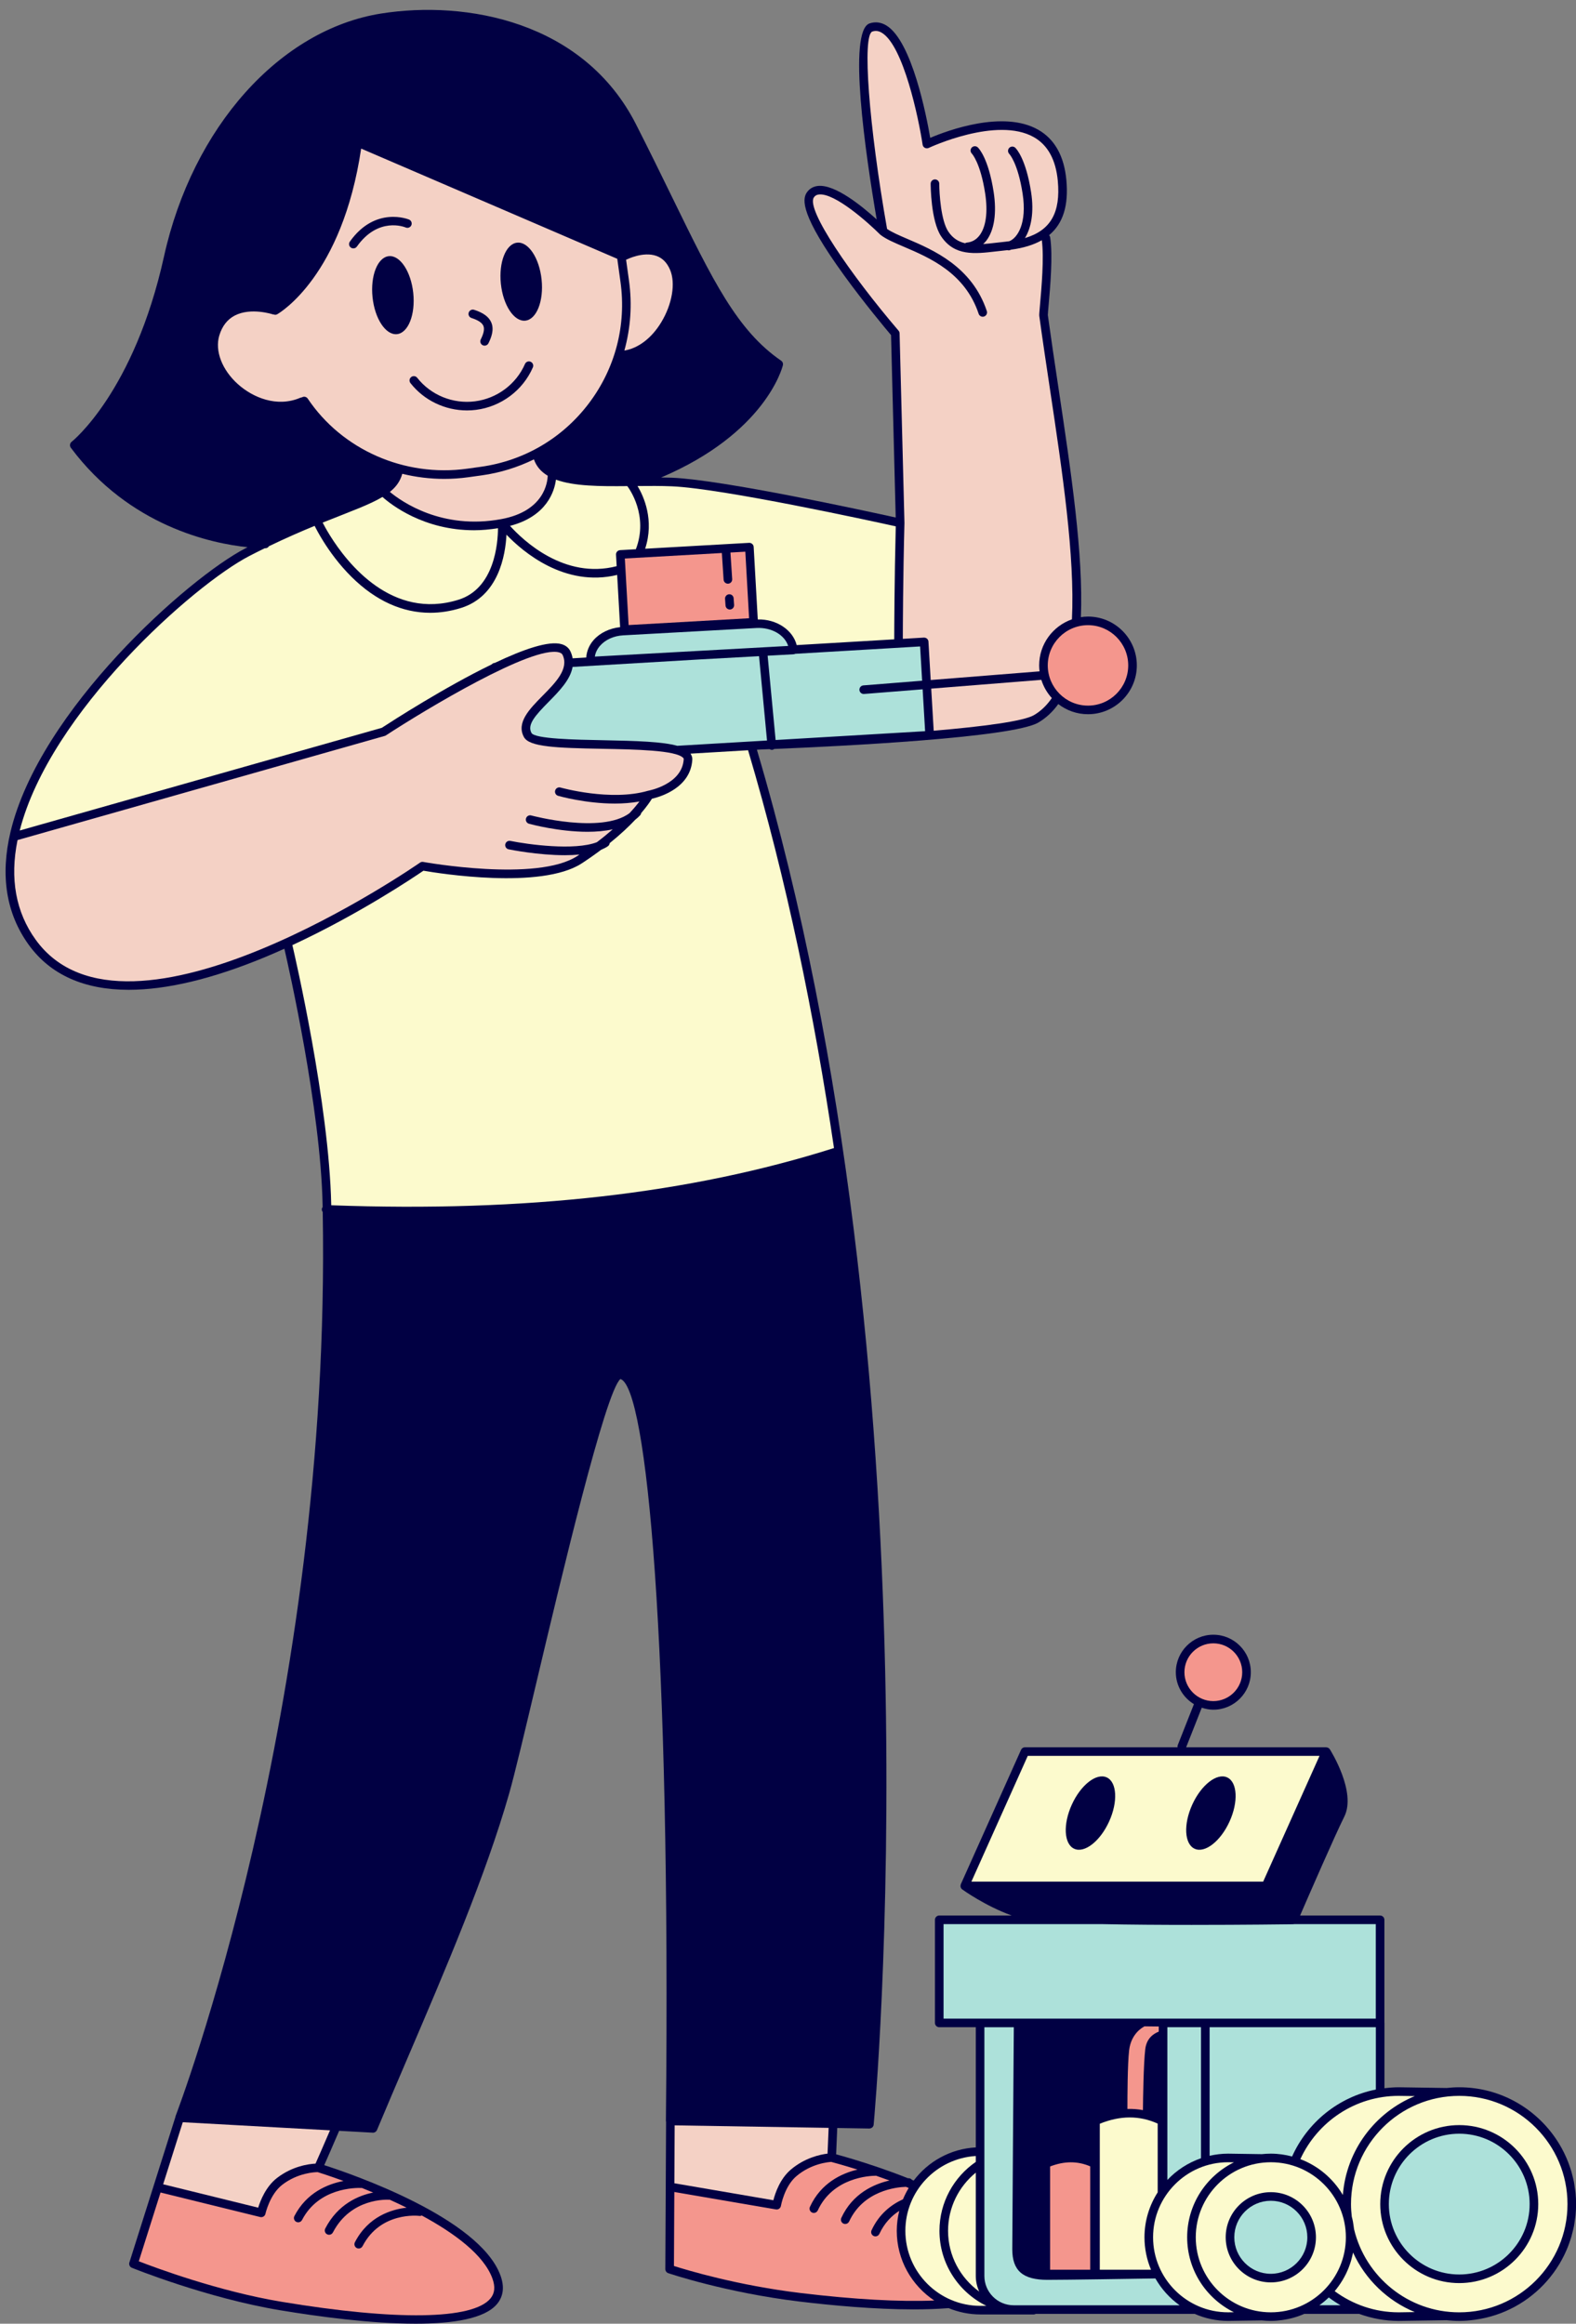 <?xml version="1.0" encoding="UTF-8"?><svg xmlns="http://www.w3.org/2000/svg" xmlns:xlink="http://www.w3.org/1999/xlink" height="540.3" preserveAspectRatio="xMidYMid meet" version="1.0" viewBox="-1.3 -2.3 366.4 540.3" width="366.4" zoomAndPan="magnify"><rect x="-1.3" y="-2.3" width="366.4" height="540.3" fill="#808080" stroke="none"/><g id="change1_1"><path d="M365.122,510.188c0,0.887-0.05,1.762-0.133,2.627c-0.037,0.388-0.107,0.765-0.161,1.147 c-0.065,0.462-0.123,0.925-0.211,1.379c-0.095,0.491-0.22,0.969-0.341,1.45c-0.081,0.324-0.157,0.651-0.25,0.97 c-0.158,0.544-0.344,1.075-0.535,1.605c-0.085,0.236-0.167,0.473-0.259,0.706c-0.225,0.575-0.474,1.136-0.737,1.69 c-0.08,0.169-0.161,0.338-0.244,0.506c-0.294,0.589-0.609,1.164-0.943,1.728c-0.069,0.117-0.14,0.232-0.211,0.347 c-0.365,0.595-0.749,1.175-1.158,1.739c-0.048,0.066-0.098,0.131-0.147,0.196c-0.442,0.598-0.903,1.18-1.392,1.739 c-0.01,0.011-0.02,0.022-0.03,0.033c-4.211,4.806-10.077,8.107-16.707,9.019c-0.019,0.003-0.036,0.007-0.055,0.01l-0.012,0 c-1.194,0.161-2.403,0.273-3.641,0.273c-1.006,0-1.996-0.064-2.974-0.171l-11.087,0.171c-3.239,0-6.332-0.598-9.215-1.641h-12.746 c-1.604,0.704-3.323,1.185-5.116,1.433c-0.019,0.003-0.037,0.008-0.055,0.01l-0.012,0c-0.854,0.115-1.719,0.195-2.603,0.195 c-0.718,0-1.424-0.045-2.122-0.121l-7.786,0.121c-2.773,0-5.406-0.591-7.795-1.639h-36.931c-0.143,0.078-0.298,0.135-0.473,0.135 h-2.48h-9.924c-2.617,0-5.11-0.527-7.391-1.468c-2.573,0.203-5.311,0.294-8.125,0.294c-9.129,0-19.023-0.924-26.441-1.814 c-17.188-2.062-30.49-6.566-30.622-6.613c-0.406-0.139-0.679-0.521-0.677-0.951l0.174-34.235c-0.014-0.069-0.04-0.135-0.04-0.208 c1.149-111.248-4.421-170.648-10.576-172.508c-3.509,2.932-13.877,46.701-19.474,70.33c-2.735,11.547-5.098,21.521-6.388,26.039 c-5.427,18.99-14.715,40.693-23.696,61.682c-2.412,5.637-4.788,11.188-7.039,16.574c-0.156,0.375-0.521,0.615-0.923,0.615 c-0.019,0-0.036,0-0.055-0.002l-7.816-0.43c-1.55,3.632-2.823,6.53-3.467,7.983c6.207,1.992,36.099,12.209,40.983,25.676 c0.943,2.604,0.674,4.824-0.803,6.6c-2.848,3.424-10.209,4.588-18.908,4.588c-10.406,0-22.727-1.666-31.523-3.127 c-17.084-2.838-34.303-9.805-34.475-9.875c-0.482-0.195-0.733-0.73-0.576-1.227l10.711-33.868c0.011-0.052,0.001-0.105,0.021-0.155 c0.365-0.939,36.246-94.753,34.218-210.24c-0.135-0.178-0.224-0.395-0.214-0.637c0.008-0.199,0.089-0.366,0.196-0.514 c-0.004-0.185-0.005-0.369-0.009-0.554c-0.464-22.327-7.851-55.023-8.886-59.506c-1.524,0.686-3.063,1.362-4.625,2.008 c-12.18,5.033-22.764,7.544-31.549,7.545c-10.367,0.001-18.229-3.496-23.268-10.472c-5.232-7.245-6.653-16.082-4.225-26.265 c6.771-28.375,41.373-59.08,54.646-65.938c0.158-0.082,0.305-0.153,0.462-0.233c-8.337-0.866-27.458-4.858-41.087-23.128 c-0.325-0.436-0.241-1.054,0.188-1.388c0.145-0.112,14.513-11.597,21.473-43.096C43.475,27.262,63.775,4.561,87.347,0.839 c19.695-3.109,47.015,1.769,59.213,25.758c3.179,6.252,5.976,11.982,8.443,17.039c9.413,19.289,15.095,30.932,25.301,37.93 c0.342,0.235,0.504,0.658,0.404,1.062c-0.164,0.675-4.14,15.807-28.317,26.099c0.883,0.014,1.778,0.016,2.638,0.053 c11.788,0.513,44.923,7.71,51.911,9.252l-1.086-42.417c-1.133-1.342-6.246-7.45-10.973-13.979 c-9.984-13.791-9.709-17.529-8.635-19.141c0.607-0.912,1.523-1.452,2.645-1.563c4-0.395,10.252,4.737,13.627,7.791 c-2.596-15.168-6.779-43.872-1.639-45.586c1.33-0.44,2.643-0.275,3.908,0.497c5.951,3.646,9.326,21.144,10.176,26.117 c4.014-1.703,16.957-6.525,25.105-1.886c3.828,2.182,6.031,6.119,6.547,11.704c0.546,5.899-0.759,10.112-4.017,12.812 c0.119,0.137,0.215,0.296,0.246,0.488c0.672,4.212,0.002,11.741-0.357,15.786c-0.092,1.034-0.186,2.104-0.178,2.314 c0.766,5.569,1.623,11.279,2.477,16.974c2.949,19.644,5.8,38.677,5.203,53.253c0.542-0.08,1.091-0.135,1.654-0.135 c6.26,0,11.354,5.093,11.354,11.353s-5.094,11.353-11.354,11.353c-2.6,0-4.99-0.888-6.906-2.363 c-1.272,1.769-2.801,3.219-4.633,4.297c-6.062,3.565-46.579,5.536-61.388,6.144c-0.141,0.103-0.299,0.183-0.485,0.2 c-0.031,0.004-0.062,0.005-0.096,0.005c-0.189,0-0.359-0.067-0.512-0.161c-0.734,0.029-1.408,0.056-1.97,0.077l-0.983,0.058 c43.137,145.627,27.31,317.958,27.146,319.686c-0.049,0.52-0.438,0.871-1.012,0.904l-7.457-0.121l-0.258,6.121 c1.589,0.426,5.325,1.483,9.945,3.07c0.017,0.007,0.035,0.01,0.052,0.018c2.091,0.719,4.344,1.536,6.69,2.471 c0.108,0,0.181,0.001,0.21,0.001c0.301,0.01,0.558,0.159,0.734,0.376c0.134,0.055,0.269,0.111,0.403,0.166 c3.349-4.435,8.54-7.385,14.434-7.711v-27.945h-8.494c-0.553,0-1-0.447-1-1v-23.973c0-0.553,0.447-1,1-1h16.85 c-6.115-2.206-11.257-5.888-11.504-6.066c-0.087-0.063-0.15-0.145-0.21-0.227c-0.012-0.016-0.032-0.023-0.044-0.04 c-0.002-0.003-0.001-0.007-0.004-0.01c-0.082-0.129-0.126-0.273-0.143-0.423c-0.004-0.039,0.003-0.078,0.004-0.117 c0.001-0.111,0.018-0.219,0.057-0.326c0.009-0.024,0.002-0.051,0.013-0.075l14-31.248c0.16-0.359,0.518-0.592,0.912-0.592h35.471 c-0.022-0.164-0.018-0.332,0.047-0.496l3.76-9.528c-2.511-1.532-4.208-4.273-4.208-7.423c0-4.807,3.912-8.717,8.719-8.717 s8.717,3.91,8.717,8.717s-3.91,8.719-8.717,8.719c-0.944,0-1.836-0.189-2.688-0.468l-3.63,9.197h32.552 c0.029,0,0.054,0.018,0.083,0.021c0.106,0.009,0.205,0.036,0.303,0.077c0.042,0.018,0.086,0.031,0.126,0.055 c0.121,0.072,0.228,0.166,0.313,0.29c0.004,0.006,0.012,0.008,0.016,0.015c0,0.001,0,0.002,0.001,0.003 c0.001,0.002,0.004,0.003,0.005,0.005c0.254,0.404,6.221,9.955,3.367,15.666c-2.182,4.361-8.327,18.491-10.278,22.994h18.602 c0.553,0,1,0.447,1,1v23.903c0.001,0.02,0.012,0.037,0.012,0.058v15.196c1.088-0.133,2.189-0.223,3.312-0.223l11.125,0.168 c0.97-0.105,1.954-0.168,2.952-0.168c9.839,0,18.447,5.276,23.214,13.13c0.024,0.04,0.049,0.079,0.073,0.119 c0.372,0.62,0.719,1.253,1.041,1.903c0.059,0.118,0.115,0.238,0.172,0.357c0.283,0.592,0.549,1.192,0.789,1.807 c0.079,0.203,0.151,0.409,0.225,0.613c0.201,0.553,0.394,1.109,0.56,1.677c0.088,0.304,0.16,0.614,0.238,0.921 c0.125,0.494,0.253,0.985,0.35,1.489c0.086,0.447,0.144,0.904,0.208,1.359c0.054,0.388,0.125,0.77,0.163,1.163 C365.073,508.426,365.122,509.301,365.122,510.188z" fill="#010043"/></g><g id="change2_1"><path d="M154.942,110.778c11.758,0.511,46.372,8.061,52.011,9.305c-0.318,12.515-0.352,24.076-0.356,26.276 l-22.677,1.337c-0.891-3.508-4.667-6.066-9.047-5.964l-0.954-16.87c-0.03-0.552-0.525-0.965-1.055-0.941l-24.178,1.367 c2.182-6.66-0.331-12.191-1.764-14.579C149.617,110.682,152.358,110.665,154.942,110.778z M313.268,521.454 c-0.009,0.047-0.023,0.091-0.032,0.138c-0.068,0.354-0.159,0.699-0.246,1.046c-0.058,0.229-0.11,0.46-0.177,0.685 c-0.114,0.393-0.248,0.776-0.386,1.158c-0.06,0.166-0.117,0.332-0.182,0.496c-0.162,0.414-0.341,0.817-0.53,1.217 c-0.057,0.119-0.113,0.238-0.172,0.356c-0.212,0.425-0.438,0.839-0.68,1.245c-0.047,0.08-0.096,0.158-0.144,0.237 c-0.263,0.429-0.54,0.848-0.835,1.254c-0.032,0.045-0.066,0.088-0.099,0.132c-0.255,0.345-0.511,0.689-0.787,1.016 c4.174,3.076,9.311,4.918,14.882,4.918l3.737-0.056C321.258,532.669,316.126,527.691,313.268,521.454z M142.068,129.347 l-0.151-2.675c-0.016-0.265,0.075-0.524,0.252-0.723s0.425-0.317,0.689-0.332l3.672-0.208c3.005-7.847-1.56-14.119-1.989-14.681 c-6.366,0.063-12.421,0.034-16.592-1.5c-0.329,2.623-2.061,8.505-10.674,10.747C120.308,123.341,129.915,132.49,142.068,129.347z M113.018,152.182c0.17-0.197,0.415-0.33,0.696-0.346l0.024-0.001c6.542-3.116,12.522-5.22,15.508-4.361 c0.979,0.281,1.699,0.868,2.082,1.698c0.25,0.541,0.41,1.073,0.5,1.596l3.167-0.187c0.097-1.451,0.664-2.861,1.697-4.042 c1.474-1.688,3.709-2.746,6.177-3.02l-0.687-12.14c-12.188,2.932-21.889-5.338-25.734-9.357 c-0.239,4.761-1.834,14.327-10.579,17.042c-2.407,0.747-4.798,1.118-7.152,1.118c-6.476,0-12.685-2.806-18.253-8.311 c-2.887-2.855-5.068-5.892-6.532-8.222c-1.119-1.78-1.813-3.133-2.079-3.678c-3.166,1.3-6.694,2.834-10.627,4.733 c-0.172,0.271-0.456,0.465-0.801,0.475c-0.012,0-0.081,0.001-0.187,0.001c-1.143,0.56-2.312,1.144-3.524,1.771 c-12.91,6.67-46.365,36.286-53.429,63.856l0.219-0.062l83.956-23.816C89.919,165.326,102.118,157.462,113.018,152.182z M310.78,507.877c0.009,0.014,0.017,0.029,0.026,0.043c0.03,0.05,0.061,0.099,0.091,0.149c0.809-10.401,7.481-19.174,16.722-22.993 l-3.755-0.055c-10.133,0-18.869,6.045-22.848,14.712C305.111,501.286,308.54,504.177,310.78,507.877z M292.37,435.211h-67.832 l13.105-29.248h67.832L292.37,435.211z M255.995,410.973c-2.392-1.089-6.022,1.743-8.107,6.325 c-2.086,4.582-1.837,9.179,0.555,10.268c2.392,1.089,6.022-1.743,8.107-6.325C258.636,416.659,258.387,412.062,255.995,410.973z M283.995,410.973c-2.392-1.089-6.022,1.743-8.107,6.325c-2.086,4.582-1.837,9.179,0.555,10.268 c2.392,1.089,6.022-1.743,8.107-6.325C286.636,416.659,286.387,412.062,283.995,410.973z M217.112,516.401 c0-6.642,3.351-12.511,8.445-16.021v-1.374c-9.119,0.562-16.371,8.137-16.371,17.395c0,9.621,7.828,17.447,17.449,17.447h1.389 C221.574,530.679,217.112,524.059,217.112,516.401z M159.232,172.934c0.276,0.42,0.45,0.876,0.422,1.371 c-0.367,6.603-7.464,8.673-9.394,9.115c-0.36,0.588-1.146,1.762-2.499,3.347c-0.034,0.176-0.098,0.346-0.227,0.488 c-0.348,0.38-0.733,0.724-1.144,1.038c-1.48,1.575-3.43,3.425-5.95,5.454c-0.031,0.276-0.165,0.539-0.411,0.71 c-0.457,0.32-0.991,0.585-1.562,0.822c-1.358,1.02-2.839,2.071-4.488,3.149c-9.45,6.183-33.28,2.342-36.835,1.726 c-2.232,1.529-15.001,10.118-30.471,17.299c0.581,2.482,8.544,36.961,9.03,60.305c0.001,0.062,0.002,0.124,0.003,0.186 c45.22,1.654,83.476-2.699,116.887-13.305c-4.55-30.813-10.986-62.237-19.977-92.495L159.232,172.934z M105.276,137.153 c8.435-2.618,9.18-13.229,9.199-16.629c-1.93,0.297-3.794,0.469-5.543,0.469c-11.732,0-19.281-5.931-21.312-7.742 c-1.502,0.893-3.354,1.74-5.542,2.638c-1.268,0.521-2.609,1.055-4.109,1.642c-1.337,0.523-2.757,1.08-4.257,1.683 c0.266,0.525,0.845,1.613,1.715,3.011C79.466,128.715,89.857,141.938,105.276,137.153z M219.112,516.401 c0,5.81,2.866,10.952,7.246,14.125c-0.504-1.108-0.801-2.329-0.801-3.623v-24.029C221.629,506.076,219.112,510.948,219.112,516.401z M267.849,507.456v-15.985c-4.252-1.92-8.668-1.908-13.463,0.031v33.939h11.912c-0.979-2.319-1.522-4.866-1.522-7.537 C264.776,514.058,265.913,510.478,267.849,507.456z M274.7,517.904c0-7.643,4.443-14.251,10.872-17.428l-1.364-0.02 c-9.605,0-17.432,7.826-17.432,17.447s7.826,17.447,17.447,17.447l1.347-0.02C279.143,532.154,274.7,525.546,274.7,517.904z M311.597,517.904c0,9.621-7.828,17.447-17.449,17.447s-17.447-7.826-17.447-17.447s7.826-17.447,17.447-17.447 S311.597,508.283,311.597,517.904z M304.638,517.904c0-5.785-4.705-10.49-10.49-10.49c-5.783,0-10.488,4.705-10.488,10.49 s4.705,10.49,10.488,10.49C299.933,528.395,304.638,523.69,304.638,517.904z M363.122,510.188c0,13.877-11.289,25.166-25.166,25.166 c-11.863,0-21.81-8.261-24.454-19.325c0-0.001,0-0.003-0.001-0.005c-0.027-0.282-0.078-0.557-0.117-0.836 c-0.046-0.324-0.086-0.649-0.148-0.968c-0.07-0.364-0.163-0.718-0.253-1.074c-0.004-0.014-0.006-0.028-0.01-0.042 c-0.111-0.958-0.183-1.928-0.183-2.916c0-13.877,11.289-25.166,25.166-25.166S363.122,496.311,363.122,510.188z M356.323,510.188 c0-10.127-8.24-18.367-18.367-18.367s-18.367,8.24-18.367,18.367s8.24,18.367,18.367,18.367S356.323,520.315,356.323,510.188z" fill="#fcfacd"/></g><g id="change3_1"><path d="M318.556,467.061H218.063v-21.973h36.777c6.564,0.136,14,0.182,20.901,0.182 c12.199,0,22.713-0.139,23.691-0.152c0.034,0,0.061-0.025,0.094-0.029h19.029V467.061z M161.576,151.017l-29.759,1.755 c-0.51,2.986-3.141,5.667-5.553,8.112c-3.185,3.229-5.044,5.328-4.001,7.24c0.76,1.392,10.252,1.569,16.532,1.688 c8.091,0.151,13.946,0.349,17.363,1.3l20.863-1.23l-1.854-19.612L161.576,151.017z M279.919,498.954 c1.387-0.315,2.824-0.497,4.305-0.497l7.831,0.117c0.688-0.074,1.385-0.117,2.093-0.117c1.712,0,3.365,0.245,4.948,0.662 c3.548-7.911,10.757-13.833,19.472-15.569v-14.49h-38.648V498.954z M270.097,470.729c0.005,0.075,0.012,0.147,0,0.219v33.632 c2.14-2.268,4.813-4.018,7.822-5.054v-30.466h-7.822V470.729z M199.583,159.059c-0.027,0.002-0.055,0.003-0.082,0.003 c-0.516,0-0.953-0.397-0.994-0.921c-0.045-0.55,0.365-1.032,0.916-1.076l13.661-1.088l-0.47-7.968l-29.027,1.711 c-0.122,0.062-0.256,0.1-0.395,0.108l-6.026,0.332l1.855,19.604l34.755-2.049l-0.574-9.74L199.583,159.059z M174.593,143.719 l-31.017,1.708c-2.175,0.12-4.135,1.006-5.378,2.429c-0.666,0.762-1.072,1.617-1.201,2.513l44.943-2.475 C181.12,145.337,178.097,143.54,174.593,143.719z M337.956,493.82c-9.025,0-16.367,7.342-16.367,16.367s7.342,16.367,16.367,16.367 s16.367-7.342,16.367-16.367S346.981,493.82,337.956,493.82z M294.147,509.414c-4.68,0-8.488,3.809-8.488,8.49 s3.809,8.49,8.488,8.49c4.682,0,8.49-3.809,8.49-8.49S298.829,509.414,294.147,509.414z M305.432,533.713h4.928 c-0.953-0.55-1.863-1.159-2.739-1.816C306.938,532.555,306.205,533.159,305.432,533.713z M267.313,527.472 c-5.226,0.086-20.365,0.329-25.076,0.329c-5.742,0-8.193-2.127-8.193-7.113c0-3.698,0.317-46.459,0.355-51.627h-6.842v57.842 c0,3.756,3.055,6.811,6.811,6.811h38.576C270.644,532.067,268.716,529.94,267.313,527.472z" fill="#ade1da"/></g><g id="change4_1"><path d="M215.91,532.608c-8.052,0.325-18.511-0.235-30.993-1.733c-14.777-1.773-26.633-5.369-29.533-6.299l0.088-17.203 l23.627,4.051c0.057,0.01,0.113,0.014,0.17,0.014c0.205,0,0.408-0.064,0.578-0.186c0.217-0.152,0.363-0.387,0.408-0.648 c0.008-0.045,0.791-4.52,3.578-6.895c3.506-2.986,7.534-3.298,8.123-3.328c0.58,0.153,2.868,0.769,6.092,1.784 c-3.628,0.864-8.462,3.054-11.047,8.658c-0.23,0.502-0.012,1.096,0.488,1.328c0.137,0.062,0.279,0.092,0.42,0.092 c0.377,0,0.738-0.215,0.908-0.58c3.534-7.662,12.03-8.073,13.569-8.067c0.998,0.344,2.034,0.711,3.104,1.105 c-3.643,0.839-8.573,3.015-11.193,8.692c-0.23,0.502-0.012,1.096,0.488,1.328c0.137,0.062,0.279,0.092,0.42,0.092 c0.377,0,0.738-0.215,0.908-0.58c3.313-7.18,10.981-7.995,13.203-8.061c0.215,0.086,0.431,0.175,0.647,0.262 c-0.505,0.842-0.957,1.717-1.333,2.635c-2.753,1.256-5.56,3.422-7.306,7.205c-0.23,0.502-0.012,1.096,0.488,1.328 c0.137,0.062,0.279,0.092,0.42,0.092c0.377,0,0.738-0.215,0.908-0.58c1.16-2.511,2.841-4.206,4.628-5.358 c-0.367,1.491-0.583,3.04-0.583,4.643C207.187,523.161,210.659,529.122,215.91,532.608z M172.855,141.454l-28.01,1.584l-0.876-15.48 l22.553-1.275l0.407,6.199c0.035,0.529,0.475,0.935,0.997,0.935c0.022,0,0.044-0.001,0.066-0.002 c0.551-0.036,0.969-0.513,0.933-1.063l-0.406-6.181l3.46-0.196L172.855,141.454z M169.37,138.352l-0.11-1.545 c-0.039-0.551-0.515-0.975-1.068-0.926c-0.551,0.039-0.966,0.518-0.926,1.068l0.11,1.545c0.037,0.526,0.477,0.929,0.996,0.929 c0.023,0,0.048-0.001,0.072-0.003C168.995,139.381,169.41,138.902,169.37,138.352z M242.833,501.44v24.002h9.328V501.41 C249.214,500.151,246.151,500.158,242.833,501.44z M280.784,379.799c-3.705,0-6.719,3.014-6.719,6.717 c0,3.705,3.014,6.719,6.719,6.719c3.703,0,6.717-3.014,6.717-6.719C287.501,382.813,284.487,379.799,280.784,379.799z M96.76,512.839c-0.164,0.076-0.342,0.124-0.532,0.097c-0.372-0.049-9.08-1.004-13.242,7.037c-0.178,0.344-0.526,0.541-0.889,0.541 c-0.154,0-0.312-0.035-0.459-0.111c-0.49-0.254-0.682-0.857-0.428-1.348c3.12-6.028,8.549-7.643,12.023-8.036 c-1.322-0.651-2.644-1.275-3.946-1.861c-0.053,0.004-0.102,0.024-0.156,0.019c-0.36-0.031-8.855-0.475-13.036,7.604 c-0.178,0.344-0.526,0.541-0.889,0.541c-0.154,0-0.312-0.035-0.459-0.111c-0.49-0.254-0.682-0.857-0.428-1.348 c2.953-5.707,7.774-7.684,11.144-8.358c-0.898-0.374-1.772-0.729-2.617-1.064c-1.528-0.07-10.042-0.059-13.924,7.442 c-0.178,0.344-0.526,0.541-0.889,0.541c-0.154,0-0.312-0.035-0.459-0.111c-0.49-0.254-0.682-0.857-0.428-1.348 c2.832-5.474,7.756-7.451,11.419-8.153c-3.177-1.16-5.434-1.878-6.003-2.056c-0.601-0.001-4.632,0.138-8.26,2.955 c-2.892,2.248-3.878,6.682-3.888,6.727c-0.057,0.264-0.219,0.494-0.447,0.637c-0.161,0.1-0.345,0.152-0.531,0.152 c-0.08,0-0.159-0.01-0.238-0.029l-23.172-5.707l-5.058,15.995c3.667,1.426,18.49,6.973,33.191,9.416 c26.761,4.443,44.465,4.164,48.565-0.768c1.004-1.207,1.154-2.723,0.46-4.637C111.183,521.975,104.307,516.923,96.76,512.839z M264.563,468.994c-0.113,0.055-2.889,1.475-3.354,5.418c-0.379,3.227-0.402,10.985-0.399,13.649 c1.218-0.038,2.42,0.057,3.608,0.274c0.027-2.725,0.139-10.767,0.539-14.157c0.307-2.619,2.013-3.646,3.139-4.091v-1.184 c0-0.004,0.002-0.007,0.002-0.012l-3.352-0.036C264.687,468.904,264.635,468.959,264.563,468.994z M251.644,143.062 c-5.156,0-9.352,4.195-9.352,9.353s4.195,9.353,9.352,9.353c5.158,0,9.354-4.195,9.354-9.353S256.802,143.062,251.644,143.062z" fill="#f4968d"/></g><g id="change5_1"><path d="M247.911,141.705c-4.429,1.549-7.62,5.758-7.62,10.709c0,0.471,0.038,0.932,0.094,1.387l-25.308,2.016 l-0.526-8.926c-0.016-0.265-0.135-0.513-0.334-0.688c-0.197-0.176-0.459-0.255-0.723-0.251l-4.898,0.289 c0.005-2.542,0.044-14.353,0.376-26.929c0-0.01-0.005-0.018-0.005-0.028c0-0.008,0.005-0.016,0.005-0.024l-1.129-44.048 c-0.006-0.229-0.09-0.45-0.24-0.624c-11.139-13.041-21.553-28.196-19.693-30.983c0.275-0.413,0.65-0.631,1.178-0.683 c3.705-0.407,11.512,6.595,14.225,9.306c0.011,0.011,0.029,0.01,0.041,0.021c0.02,0.018,0.029,0.042,0.051,0.059 c1.258,0.984,3.195,1.813,5.441,2.772c5.996,2.561,14.207,6.068,17.377,15.58c0.141,0.419,0.531,0.684,0.949,0.684 c0.105,0,0.211-0.017,0.316-0.052c0.523-0.174,0.807-0.74,0.633-1.265c-3.455-10.364-12.502-14.229-18.49-16.787 c-1.946-0.831-3.62-1.56-4.7-2.312c-4.253-24.123-5.821-45.094-3.419-45.895c0.766-0.253,1.475-0.157,2.23,0.306 c4.994,3.06,8.518,19.807,9.453,26.001c0.047,0.312,0.238,0.585,0.518,0.733c0.283,0.147,0.613,0.154,0.898,0.021 c0.16-0.074,15.84-7.409,24.467-2.49c3.227,1.839,5.092,5.253,5.545,10.149c0.68,7.352-1.642,11.523-7.644,13.306 c1.431-2.317,2.168-5.928,1.439-10.646c-1.213-7.83-3.436-10.126-3.686-10.362c-0.396-0.373-1.014-0.354-1.396,0.033 c-0.381,0.39-0.373,1.02,0.01,1.408c0.02,0.02,1.99,2.087,3.096,9.227c1.074,6.94-1.215,10.341-3.107,11.072 c-0.327,0.042-0.645,0.089-0.986,0.122c-0.781,0.075-1.549,0.165-2.303,0.254c-0.973,0.114-1.893,0.214-2.779,0.283 c0.245-0.231,0.487-0.468,0.703-0.745c1.881-2.416,2.496-6.455,1.736-11.373c-1.211-7.829-3.434-10.126-3.684-10.362 c-0.395-0.373-1.014-0.354-1.396,0.033c-0.381,0.39-0.373,1.02,0.01,1.407c0.02,0.021,1.99,2.088,3.094,9.227 c0.676,4.369,0.201,7.863-1.338,9.841c-0.752,0.966-1.725,1.513-2.891,1.624c-0.161,0.015-0.303,0.077-0.432,0.158 c-1.532-0.363-2.853-1.144-3.91-2.729c-1.713-2.569-2.092-8.896-2.092-11.116c0-0.553-0.447-1-1-1s-1,0.448-1,1 c0,0.351,0.027,8.626,2.428,12.226c3.1,4.65,7.805,4.097,12.785,3.514c0.738-0.087,1.492-0.176,2.26-0.25 c0.125-0.012,0.239-0.032,0.362-0.046c0.094,0.029,0.192,0.051,0.294,0.051c0.07,0,0.141-0.007,0.213-0.023 c0.124-0.027,0.24-0.099,0.362-0.137c2.862-0.387,5.24-1.111,7.138-2.197c0.548,4.037-0.072,11.08-0.414,14.927 c-0.176,1.987-0.211,2.44-0.172,2.717c0.771,5.624,1.631,11.343,2.486,17.045C245.692,107.448,248.623,127.022,247.911,141.705z M110.724,108.226l-3.146,0.437c-1.869,0.26-3.738,0.387-5.595,0.387c-3.317,0-6.594-0.406-9.76-1.184 c-0.466,1.699-1.422,3.046-2.885,4.209c2.73,2.265,12.115,8.894,25.935,6.321c10.066-1.872,10.729-8.717,10.76-10.086 c-1.512-0.9-2.619-2.129-3.201-3.796C119.063,106.354,114.999,107.633,110.724,108.226z M155.482,505.344l23.017,3.947 c0.422-1.646,1.539-4.979,4.037-7.105c3.265-2.78,6.881-3.531,8.558-3.734l0.252-5.992l-35.796-0.581L155.482,505.344z M49.685,75.705c0.659-2.184,1.872-3.745,3.607-4.643c3.744-1.937,8.784-0.287,8.834-0.269c0.091,0.031,0.183,0.031,0.274,0.035 c0.088,0.025,0.171,0.069,0.263,0.069c0.167,0,0.338-0.042,0.494-0.132c0.623-0.355,15.107-8.935,19.505-38.517l59.546,25.628 l0.748,5.386c1.398,10.082-1.212,20.104-7.352,28.223c-6.141,8.119-15.074,13.36-25.156,14.759l-3.146,0.437 c-14.526,2.011-29.075-4.38-37.056-16.295c-0.306-0.455-0.915-0.576-1.37-0.282c-0.111,0.007-0.223,0.023-0.33,0.07 c-5.482,2.354-11.09-0.071-14.509-3.126C50.317,83.725,48.609,79.272,49.685,75.705z M115.147,63.689 c0.527,5.006,3.073,8.842,5.686,8.567c2.614-0.275,4.306-4.556,3.779-9.563c-0.527-5.007-3.073-8.842-5.686-8.567 C116.312,54.401,114.62,58.682,115.147,63.689z M108.319,71.642c1.524,0.485,2.452,1.099,2.759,1.824 c0.299,0.707,0.1,1.74-0.609,3.161c-0.247,0.494-0.046,1.095,0.448,1.341c0.144,0.072,0.296,0.105,0.445,0.105 c0.367,0,0.721-0.203,0.896-0.554c0.629-1.26,1.382-3.131,0.663-4.832c-0.552-1.306-1.858-2.271-3.994-2.952 c-0.531-0.168-1.088,0.124-1.257,0.649C107.503,70.911,107.793,71.474,108.319,71.642z M94.294,85.371 c-0.435,0.341-0.511,0.97-0.17,1.404c3.158,4.028,8.057,6.357,13.148,6.357c0.701,0,1.407-0.044,2.112-0.134 c5.818-0.745,10.877-4.525,13.2-9.868c0.221-0.506-0.012-1.095-0.519-1.315c-0.512-0.224-1.095,0.012-1.315,0.519 c-2.044,4.699-6.496,8.025-11.62,8.681c-5.122,0.66-10.272-1.441-13.433-5.474C95.356,85.109,94.729,85.029,94.294,85.371z M94.777,65.831c-0.527-5.006-3.072-8.842-5.686-8.567s-4.306,4.556-3.779,9.563c0.527,5.006,3.073,8.842,5.686,8.567 C93.611,75.119,95.303,70.838,94.777,65.831z M80.274,55.27c0.176,0.125,0.378,0.185,0.578,0.185c0.313,0,0.621-0.146,0.816-0.421 c4.959-6.992,11.063-4.562,11.352-4.439c0.506,0.218,1.092-0.018,1.312-0.525c0.218-0.508-0.017-1.096-0.524-1.313 c-0.078-0.034-7.838-3.239-13.77,5.12C79.719,54.325,79.824,54.95,80.274,55.27z M152.423,72.651 c2.562-4.221,3.386-9.139,2.051-12.238c-0.71-1.648-1.741-2.697-3.152-3.205c-3.075-1.109-6.866,0.802-6.905,0.821 c-0.052,0.026-0.108,0.028-0.162,0.045l0.682,4.915c0.766,5.518,0.365,11.012-1.08,16.223 C147.097,78.674,150.185,76.339,152.423,72.651z M215.196,157.815l0.577,9.795c11.347-0.971,20.867-2.194,23.316-3.634 c1.641-0.965,3.006-2.308,4.146-3.962c-1.093-1.209-1.94-2.644-2.434-4.238L215.196,157.815z M36.63,505.578l22.098,5.442 c0.502-1.633,1.771-4.887,4.349-6.889c3.604-2.798,7.462-3.275,8.977-3.355c0.506-1.139,1.763-3.99,3.369-7.741l-34.23-1.885 L36.63,505.578z M157.658,174.193c0.002-0.048,0.007-0.128-0.125-0.27c-1.664-1.793-11.151-1.97-18.774-2.113 c-10.815-0.202-16.996-0.429-18.251-2.729c-1.829-3.354,1.304-6.53,4.333-9.602c3.028-3.07,6.16-6.245,4.672-9.47 c-0.086-0.188-0.266-0.455-0.817-0.614c-6.135-1.745-31.147,13.328-40.269,19.291c-0.084,0.056-0.177,0.098-0.274,0.125 l-85.378,24.22c-1.823,8.976-0.406,16.766,4.222,23.173c21.2,29.349,88.665-17.45,89.345-17.926c0.22-0.154,0.487-0.215,0.754-0.165 c0.264,0.049,26.448,4.748,35.791-1.359c0.184-0.12,0.349-0.238,0.529-0.358c-1.099,0.102-2.237,0.153-3.386,0.153 c-6.244,0-12.648-1.279-13.078-1.367c-0.541-0.109-0.891-0.638-0.78-1.179c0.109-0.541,0.641-0.887,1.179-0.78 c4.1,0.832,14.903,2.311,20.112,0.307c1.381-1.047,2.604-2.05,3.694-3.004c-1.859,0.406-3.857,0.579-5.854,0.579 c-6.643,0-13.156-1.742-13.614-1.867c-0.533-0.146-0.848-0.695-0.702-1.228c0.145-0.534,0.691-0.855,1.228-0.702 c0.17,0.047,16.269,4.337,22.832-0.527c0.989-1.062,1.754-1.981,2.319-2.718c-1.89,0.333-3.827,0.48-5.712,0.48 c-6.786,0-12.847-1.701-13.199-1.802c-0.531-0.152-0.839-0.705-0.687-1.236c0.152-0.531,0.699-0.839,1.236-0.688 c0.117,0.033,11.695,3.276,20.34,0.755c0.02-0.006,0.04,0,0.06-0.005c0.017-0.004,0.03-0.017,0.048-0.02 C149.527,181.532,157.33,180.086,157.658,174.193z" fill="#f4d1c5"/></g></svg>